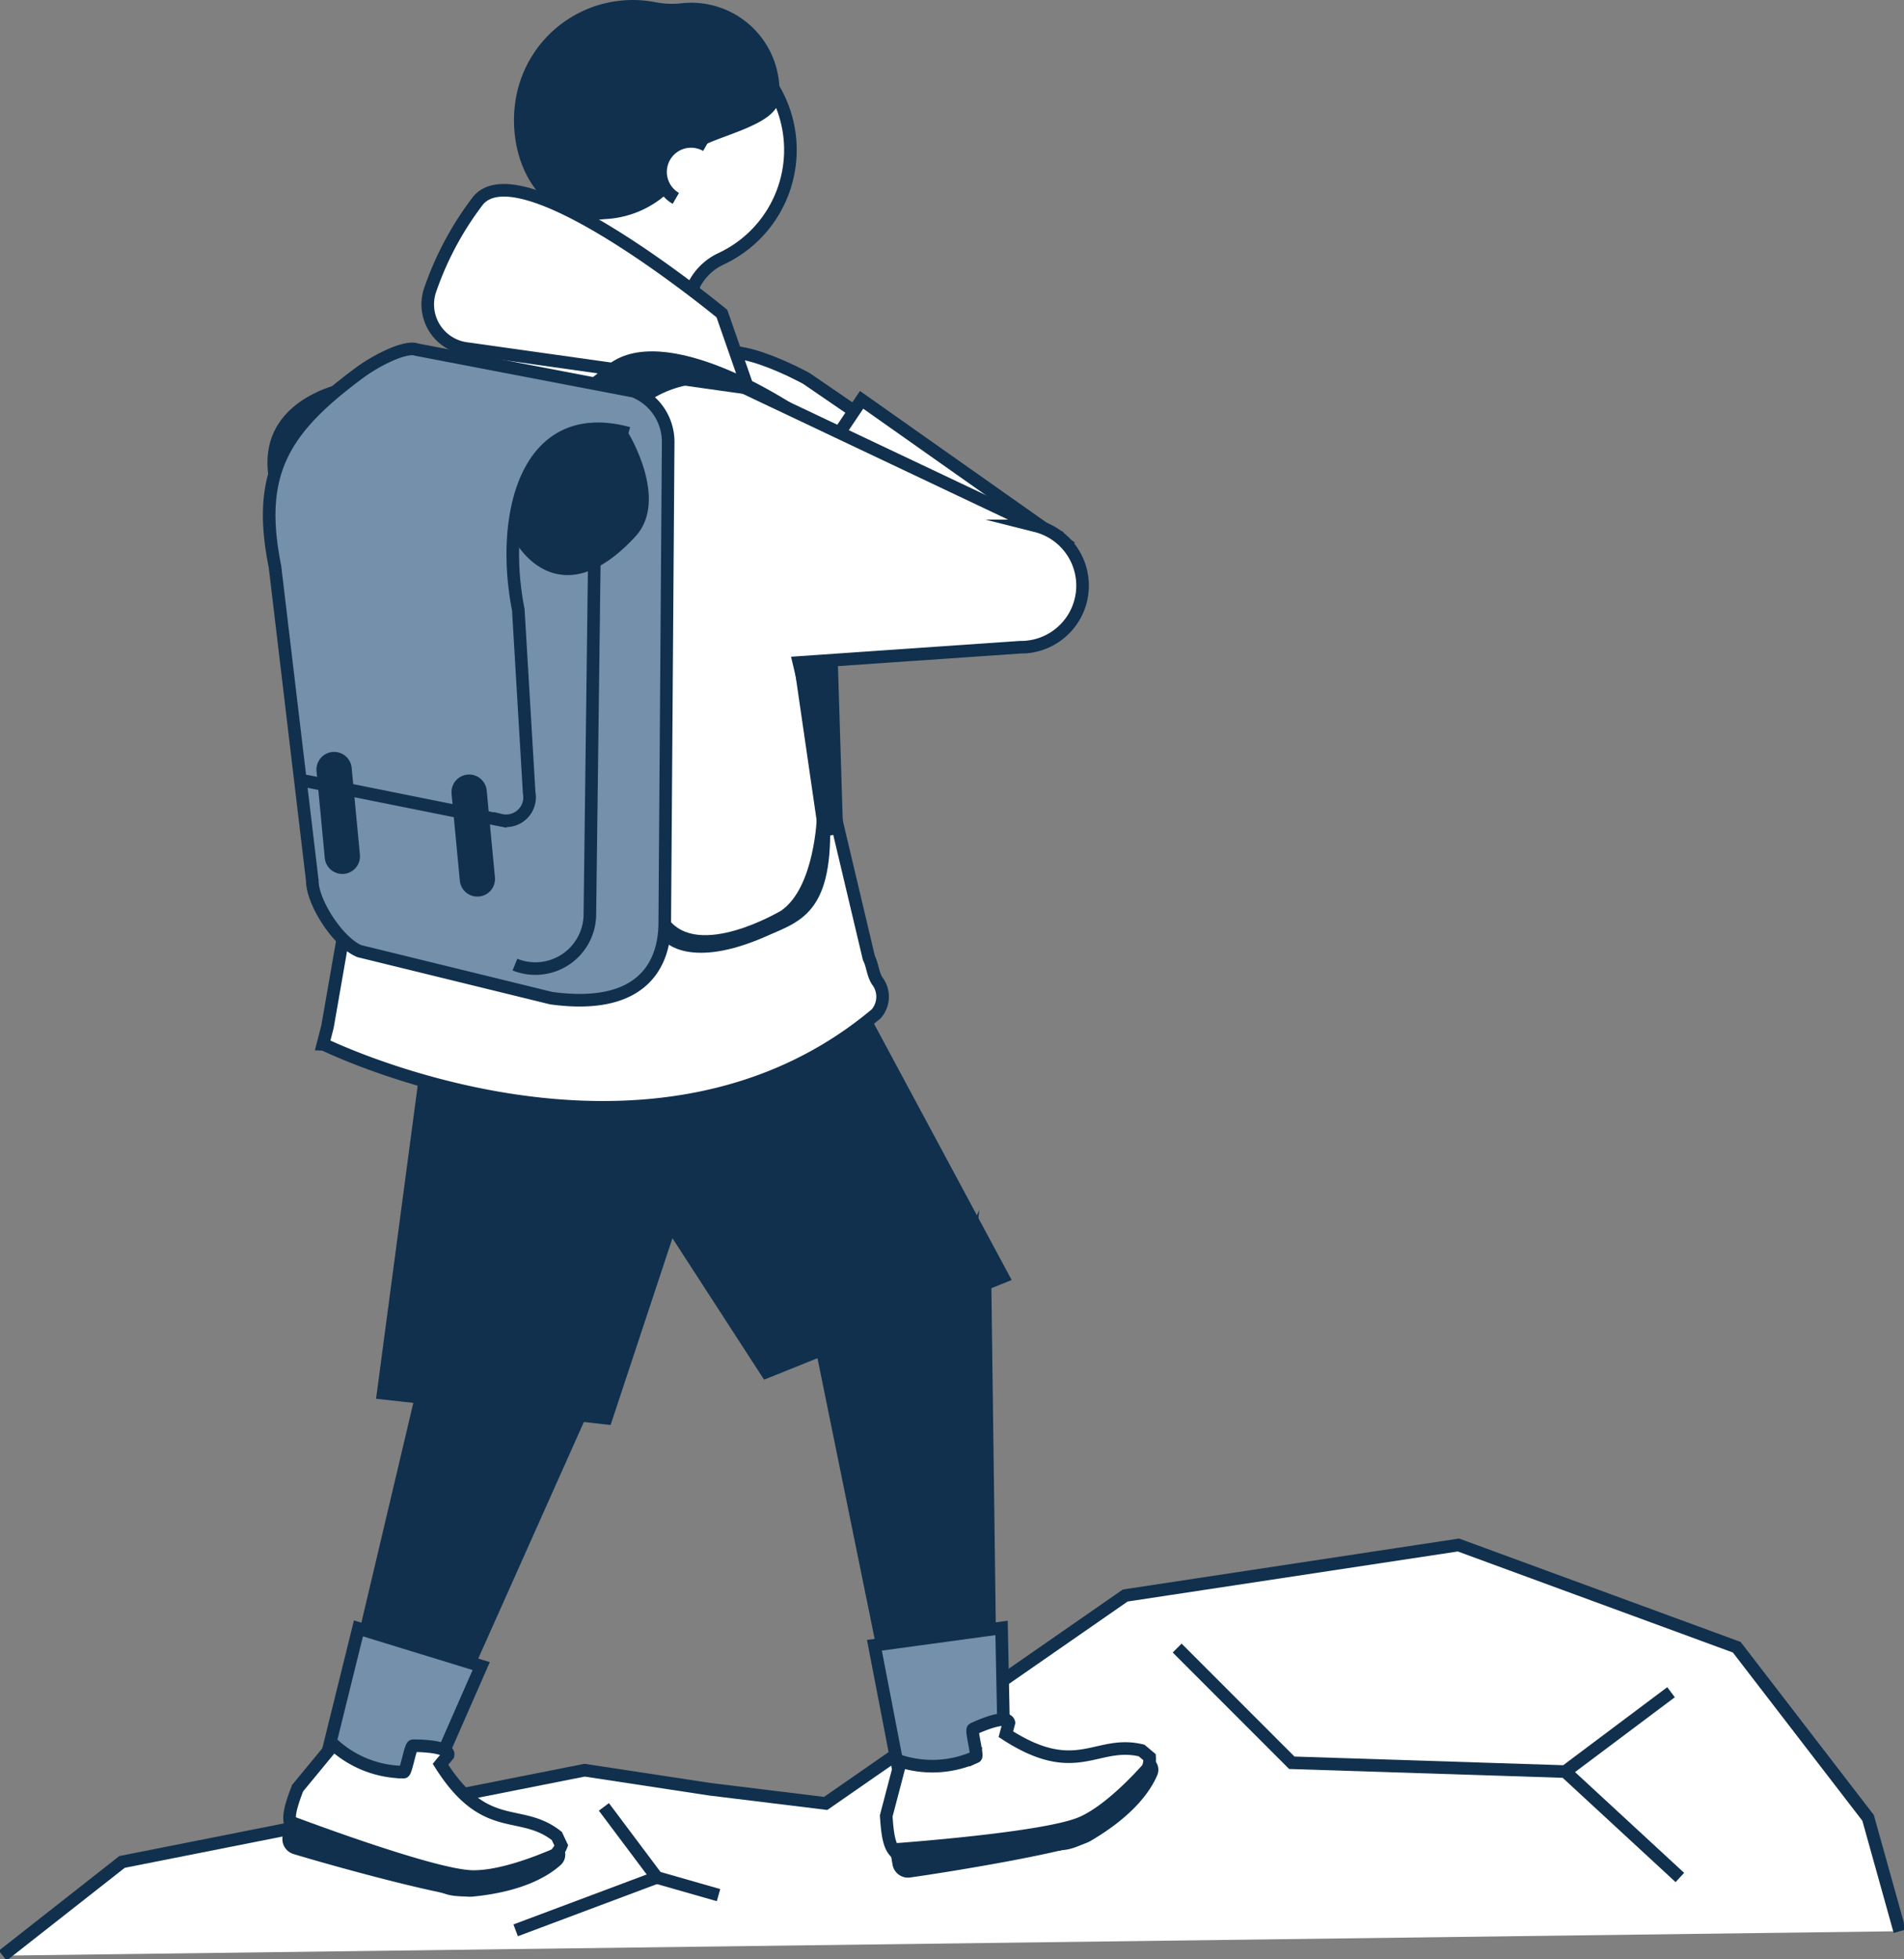 <svg id="グループ_263" data-name="グループ 263" xmlns="http://www.w3.org/2000/svg" xmlns:xlink="http://www.w3.org/1999/xlink" width="151.228" height="155.535" viewBox="0 0 151.228 155.535">
  <rect x="0" y="0" width="151.228" height="155.535" fill="#808080" stroke="none"/>
  <defs>
    <clipPath id="clip-path">
      <rect id="長方形_238" data-name="長方形 238" width="151.228" height="155.535" fill="none"/>
    </clipPath>
  </defs>
  <path id="パス_1670" data-name="パス 1670" d="M89.467,179.11,65.674,195.618l-9.212-1.128-9.937-1.51L9.788,200.26.309,207.7l150.675-1.938-2.513-9-10.433-13.551L115.931,175.1Z" transform="translate(-0.092 -52.444)" fill="#fff"/>
  <g id="グループ_262" data-name="グループ 262">
    <g id="グループ_261" data-name="グループ 261" clip-path="url(#clip-path)">
      <path id="パス_1671" data-name="パス 1671" d="M150.983,205.766l-2.513-9-10.433-13.55L115.932,175.1,89.467,179.11,65.674,195.617l-9.212-1.128-9.937-1.511L9.788,200.26.309,207.7" transform="translate(-0.093 -52.444)" fill="none" stroke="#10304d" stroke-miterlimit="10" stroke-width="1"/>
      <path id="パス_1672" data-name="パス 1672" d="M92.679,45.094,88.163,42s-6.87-3.794-7.586-1.151,4.431,4.969,4.431,4.969l3.445-.51,3.035,1.856Z" transform="translate(-24.113 -11.955)" fill="#fff"/>
      <path id="パス_1673" data-name="パス 1673" d="M92.679,45.094,88.163,42s-6.87-3.794-7.586-1.151,4.431,4.969,4.431,4.969l3.445-.51,3.035,1.856Z" transform="translate(-24.113 -11.955)" fill="none" stroke="#10304d" stroke-miterlimit="10" stroke-width="1"/>
      <path id="パス_1674" data-name="パス 1674" d="M112.342,56.478,96.506,45.315l-2.774,4.134,6.638,10.629Z" transform="translate(-28.073 -13.572)" fill="#fff"/>
      <path id="パス_1675" data-name="パス 1675" d="M112.342,56.478,96.506,45.315l-2.774,4.134,6.638,10.629Z" transform="translate(-28.073 -13.572)" fill="none" stroke="#10304d" stroke-miterlimit="10" stroke-width="1"/>
      <path id="パス_1676" data-name="パス 1676" d="M35.383,186.605l7.492,1.455,14.75-38.493,1.362-1.187Z" transform="translate(-10.597 -44.44)" fill="#fff"/>
      <path id="パス_1677" data-name="パス 1677" d="M35.383,186.605l7.492,1.455,14.75-38.493,1.362-1.187Z" transform="translate(-10.597 -44.44)" fill="none" stroke="#10304d" stroke-miterlimit="10" stroke-width="1"/>
      <path id="パス_1678" data-name="パス 1678" d="M46,182.572l15.231-34.1-14.656-3.726L38.017,180.94Z" transform="translate(-11.386 -43.353)" fill="#10304d"/>
      <path id="パス_1679" data-name="パス 1679" d="M73.3,108.44,61.268,144.764l-18.627-2.086,4.927-37.057Z" transform="translate(-12.771 -31.634)" fill="#10304d"/>
      <path id="パス_1680" data-name="パス 1680" d="M45.071,197.25l-7.97-2.671,2.481-10.029,9.75,2.991Z" transform="translate(-11.112 -55.273)" fill="#7590ab"/>
      <path id="パス_1681" data-name="パス 1681" d="M45.071,197.25l-7.97-2.671,2.481-10.029,9.75,2.991Z" transform="translate(-11.112 -55.273)" fill="none" stroke="#10304d" stroke-miterlimit="10" stroke-width="1"/>
      <path id="パス_1682" data-name="パス 1682" d="M44.821,199.281l.6-.726c.156-.665-2.106-.761-2.791-.743-.2.006-.537,2.094-.733,2.091a8.389,8.389,0,0,1-5.571-2.187l-2.855,3.46c-1,2.624-1.061,3.442,1.563,4.445l3.007,1.086c2.413.871,7.22,2.355,7.22,2.355,2.213.846,8.309-1.12,9.155-3.333l-.354-.754c-2.925-2.309-5.657-.012-9.244-5.693" transform="translate(-9.834 -59.216)" fill="#fff"/>
      <path id="パス_1683" data-name="パス 1683" d="M44.821,199.281l.6-.726c.156-.665-2.106-.761-2.791-.743-.2.006-.537,2.094-.733,2.091a8.389,8.389,0,0,1-5.571-2.187l-2.855,3.46c-1,2.624-1.061,3.442,1.563,4.445l3.007,1.086c2.413.871,7.22,2.355,7.22,2.355,2.213.846,8.309-1.12,9.155-3.333l-.354-.754C51.139,202.665,48.408,204.962,44.821,199.281Z" transform="translate(-9.834 -59.216)" fill="none" stroke="#10304d" stroke-miterlimit="10" stroke-width="1"/>
      <path id="パス_1684" data-name="パス 1684" d="M32.062,207.273l.435-1.634s11.512,4.379,14.645,4.426c2.8.043,7.036-2,7.036-2a1.1,1.1,0,0,1-.056,1.583c-.96.869-3.005,2.13-7.013,2.513-1.692.163-11.188-2.464-14.212-3.385a1.241,1.241,0,0,1-.836-1.509" transform="translate(-9.59 -61.589)" fill="#10304d"/>
      <path id="パス_1685" data-name="パス 1685" d="M102.094,186.308l7.411-1.824-2.77-41.129.738-1.649Z" transform="translate(-30.577 -42.441)" fill="#fff"/>
      <path id="パス_1686" data-name="パス 1686" d="M102.094,186.308l7.411-1.824-2.77-41.129.738-1.649Z" transform="translate(-30.577 -42.441)" fill="none" stroke="#10304d" stroke-miterlimit="10" stroke-width="1"/>
      <path id="パス_1687" data-name="パス 1687" d="M106.494,179.708l-.488-37.341-14.866,2.77,7.426,36.44Z" transform="translate(-27.297 -42.639)" fill="#10304d"/>
      <path id="パス_1688" data-name="パス 1688" d="M84.274,106.442,98.814,133.5l-19.666,7.911L61.64,114.392Z" transform="translate(-18.461 -31.88)" fill="#10304d"/>
      <path id="パス_1689" data-name="パス 1689" d="M109.458,195.1l-8.356.921-1.957-10.145,10.1-1.377Z" transform="translate(-29.694 -55.26)" fill="#7590ab"/>
      <path id="パス_1690" data-name="パス 1690" d="M109.458,195.1l-8.356.921-1.957-10.145,10.1-1.377Z" transform="translate(-29.694 -55.26)" fill="none" stroke="#10304d" stroke-miterlimit="10" stroke-width="1"/>
      <path id="パス_1691" data-name="パス 1691" d="M109.989,196.047l.242-.911c-.138-.67-2.232.193-2.845.5-.183.091.392,2.125.213,2.205a8.391,8.391,0,0,1-5.975.354l-1.139,4.339c.191,2.8.481,3.569,3.284,3.378l3.185-.277c2.556-.221,7.542-.893,7.542-.893,2.364-.161,7.072-4.5,6.91-6.868l-.638-.536c-3.624-.869-5.139,2.363-10.779-1.288" transform="translate(-30.096 -58.369)" fill="#fff"/>
      <path id="パス_1692" data-name="パス 1692" d="M109.989,196.047l.242-.911c-.138-.67-2.232.193-2.845.5-.183.091.392,2.125.213,2.205a8.391,8.391,0,0,1-5.975.354l-1.139,4.339c.191,2.8.481,3.569,3.284,3.378l3.185-.277c2.556-.221,7.542-.893,7.542-.893,2.364-.161,7.072-4.5,6.91-6.868l-.638-.536C117.144,196.466,115.629,199.7,109.989,196.047Z" transform="translate(-30.096 -58.369)" fill="none" stroke="#10304d" stroke-miterlimit="10" stroke-width="1"/>
      <path id="パス_1693" data-name="パス 1693" d="M101.08,207.663,100.789,206s12.287-.858,15.15-2.13c2.561-1.137,5.549-4.763,5.549-4.763a1.1,1.1,0,0,1,.614,1.46c-.506,1.192-1.833,3.194-5.31,5.224-1.468.858-11.189,2.46-14.32,2.893a1.241,1.241,0,0,1-1.392-1.019" transform="translate(-30.187 -59.632)" fill="#10304d"/>
      <path id="パス_1694" data-name="パス 1694" d="M61.853,11.309A9.535,9.535,0,1,1,75.24,21.576a4.589,4.589,0,0,0-2.555,3.414l4.557,13.7L60.123,29.048l4.236-7.469a2.024,2.024,0,0,0-.244-2.34,9.509,9.509,0,0,1-2.262-7.93" transform="translate(-18.007 -1.013)" fill="#fff"/>
      <path id="パス_1695" data-name="パス 1695" d="M61.853,11.309A9.535,9.535,0,1,1,75.24,21.576a4.589,4.589,0,0,0-2.555,3.414l4.557,13.7L60.123,29.048l4.236-7.469a2.024,2.024,0,0,0-.244-2.34A9.509,9.509,0,0,1,61.853,11.309Z" transform="translate(-18.007 -1.013)" fill="none" stroke="#10304d" stroke-miterlimit="10" stroke-width="1"/>
      <path id="パス_1696" data-name="パス 1696" d="M69.3.137c.089.015.178.032.265.05a6.892,6.892,0,0,0,2.078.068,7,7,0,0,1,7.684,7.671c-.216,2.083-5.1,2.861-6.648,3.982a7.93,7.93,0,0,1-7.205,5.488c-4.883.534-7.745-4.316-7.107-9.187A9.42,9.42,0,0,1,69.3.137" transform="translate(-17.454 0)" fill="#10304d"/>
      <path id="パス_1697" data-name="パス 1697" d="M78.526,16.351a2.422,2.422,0,1,0-2.415,4.2" transform="translate(-22.431 -4.801)" fill="#fff"/>
      <path id="パス_1698" data-name="パス 1698" d="M78.526,16.351a2.422,2.422,0,1,0-2.415,4.2" transform="translate(-22.431 -4.801)" fill="none" stroke="#10304d" stroke-miterlimit="10" stroke-width="1"/>
      <path id="パス_1699" data-name="パス 1699" d="M61.935,30.994l2.041-3.141,9.684,3.488.723,5.046Z" transform="translate(-18.55 -8.342)" fill="#fff"/>
      <path id="パス_1700" data-name="パス 1700" d="M61.935,30.994l2.041-3.141,9.684,3.488.723,5.046Z" transform="translate(-18.55 -8.342)" fill="none" stroke="#10304d" stroke-miterlimit="10" stroke-width="1"/>
      <path id="パス_1701" data-name="パス 1701" d="M93.26,51.049,67.882,39.027l-.078.439a28.672,28.672,0,0,0-9.455-7.143c-1.773-.738-3.258-1.434-3.567-1.244-6.277,3.858-7.626,7.144-10.38,17.183L36.981,90.805l-.356,1.376S62.49,104.95,80.56,89.787a2.064,2.064,0,0,0,.075-2.626c-.36-.59-.349-1.2-.655-1.814L74.421,61.894,92,60.682a4.891,4.891,0,0,0,1.259-9.633" transform="translate(-10.969 -9.299)" fill="#fff"/>
      <path id="パス_1702" data-name="パス 1702" d="M93.26,51.049,67.882,39.027l-.078.439a28.672,28.672,0,0,0-9.455-7.143c-1.773-.738-3.258-1.434-3.567-1.244-6.277,3.858-7.626,7.144-10.38,17.183L36.981,90.805l-.356,1.376S62.49,104.95,80.56,89.787a2.064,2.064,0,0,0,.075-2.626c-.36-.59-.349-1.2-.655-1.814L74.421,61.894,92,60.682a4.891,4.891,0,0,0,1.259-9.633Z" transform="translate(-10.969 -9.299)" fill="none" stroke="#10304d" stroke-miterlimit="10" stroke-width="1"/>
      <path id="パス_1703" data-name="パス 1703" d="M71.866,31.358S55.954,18.2,52.493,22.391a25.109,25.109,0,0,0-3.766,6.988,3.536,3.536,0,0,0,2.932,4.761l22.27,3.138Z" transform="translate(-14.526 -6.46)" fill="#fff"/>
      <path id="パス_1704" data-name="パス 1704" d="M71.866,31.358S55.954,18.2,52.493,22.391a25.109,25.109,0,0,0-3.766,6.988,3.536,3.536,0,0,0,2.932,4.761l22.27,3.138Z" transform="translate(-14.526 -6.46)" fill="none" stroke="#10304d" stroke-miterlimit="10" stroke-width="1"/>
      <path id="パス_1705" data-name="パス 1705" d="M66.044,48.982s3.2-10.8,15.456-4.865c0,0-10.437-7.044-14.988-3.094s-5.131,1.542-5.131,1.542Z" transform="translate(-18.384 -11.926)" fill="#10304d"/>
      <path id="パス_1706" data-name="パス 1706" d="M52.923,91.086,37.685,87.354c-1.634-.661-3.735-3.828-3.738-5.589L30.98,56.82c-1.487-7.383.623-10.865,6.672-15.35,1.531-1.136,3.787-2.191,4.588-1.867L59.505,42.91a4.33,4.33,0,0,1,2.707,4.007l-.272,38.167c0,3.072-1.541,7.025-9.016,6" transform="translate(-9.141 -11.844)" fill="#7590ab"/>
      <path id="パス_1707" data-name="パス 1707" d="M52.923,91.086,37.685,87.354c-1.634-.661-3.735-3.828-3.738-5.589L30.98,56.82c-1.487-7.383.623-10.865,6.672-15.35,1.531-1.136,3.787-2.191,4.588-1.867L59.505,42.91a4.33,4.33,0,0,1,2.707,4.007l-.272,38.167C61.944,88.156,60.4,92.109,52.923,91.086Z" transform="translate(-9.141 -11.844)" fill="none" stroke="#10304d" stroke-miterlimit="10" stroke-width="1"/>
      <path id="パス_1708" data-name="パス 1708" d="M64.765,55.213l-.426,33.882a4.329,4.329,0,0,1-5.952,4.02" transform="translate(-17.487 -16.536)" fill="none" stroke="#10304d" stroke-miterlimit="10" stroke-width="1"/>
      <path id="パス_1709" data-name="パス 1709" d="M34.488,76.535l15.583,3.127a1.87,1.87,0,0,0,2.287-2.175l-.863-14.528c-1.465-7.429.57-16.238,8.751-14.011" transform="translate(-10.329 -14.555)" fill="#7590ab"/>
      <path id="パス_1710" data-name="パス 1710" d="M34.488,76.535l15.583,3.127a1.87,1.87,0,0,0,2.287-2.175l-.863-14.528c-1.465-7.429.57-16.238,8.751-14.011" transform="translate(-10.329 -14.555)" fill="none" stroke="#10304d" stroke-miterlimit="10" stroke-width="1"/>
      <path id="パス_1711" data-name="パス 1711" d="M75.392,101.957s1.975,2.275,8.053-.413c2.827-1.25,5.661-1.882,4.968-10.674l-.947,1.145s-.167,5.645-2.838,7.494c0,0-6.63,3.959-9.014.595Z" transform="translate(-22.58 -27.216)" fill="#10304d"/>
      <path id="パス_1712" data-name="パス 1712" d="M58.549,57.682s3.385,6.012,9.448-.545c2.69-2.909-.549-8.2-.549-8.2s-9.326-3.173-8.9,8.748" transform="translate(-17.531 -14.541)" fill="#10304d"/>
      <path id="パス_1713" data-name="パス 1713" d="M36.438,43.395s-8.3,1.461-5.557,9.291c0,0-2-2.207,5.557-9.291" transform="translate(-9.082 -12.997)" fill="#10304d"/>
      <path id="パス_1714" data-name="パス 1714" d="M53.039,97.454h0A1.4,1.4,0,0,1,51.855,96.2L51.2,89.313a1.4,1.4,0,1,1,2.79-.265l.654,6.888a1.4,1.4,0,0,1-1.6,1.517" transform="translate(-15.333 -26.29)" fill="#10304d"/>
      <path id="パス_1715" data-name="パス 1715" d="M37.728,94.889h0a1.4,1.4,0,0,1-1.185-1.252l-.654-6.888a1.4,1.4,0,1,1,2.79-.265l.654,6.888a1.4,1.4,0,0,1-1.6,1.517" transform="translate(-10.747 -25.522)" fill="#10304d"/>
      <path id="パス_1716" data-name="パス 1716" d="M92.461,88.679l-.508-.118L89.932,74.68l3.553.366.382,12.338a1.157,1.157,0,0,1-1.406,1.295" transform="translate(-26.935 -22.367)" fill="#10304d"/>
      <line id="線_207" data-name="線 207" x1="9.106" y1="8.406" transform="translate(124.319 140.645)" fill="#fff"/>
      <line id="線_208" data-name="線 208" x1="9.106" y1="8.406" transform="translate(124.319 140.645)" fill="none" stroke="#10304d" stroke-miterlimit="10" stroke-width="1"/>
      <path id="パス_1717" data-name="パス 1717" d="M133.472,186.779l9.106,9.106,21.715.7,8.406-6.3" transform="translate(-39.975 -55.941)" fill="#fff"/>
      <path id="パス_1718" data-name="パス 1718" d="M133.472,186.779l9.106,9.106,21.715.7,8.406-6.3" transform="translate(-39.975 -55.941)" fill="none" stroke="#10304d" stroke-miterlimit="10" stroke-width="1"/>
      <path id="パス_1719" data-name="パス 1719" d="M65.477,204.779l4.2,5.6-11.208,4.2" transform="translate(-17.512 -61.332)" fill="#fff"/>
      <path id="パス_1720" data-name="パス 1720" d="M65.477,204.779l4.2,5.6-11.208,4.2" transform="translate(-17.512 -61.332)" fill="none" stroke="#10304d" stroke-miterlimit="10" stroke-width="1"/>
      <line id="線_209" data-name="線 209" x1="4.903" y1="1.401" transform="translate(52.167 149.051)" fill="#fff"/>
      <line id="線_210" data-name="線 210" x1="4.903" y1="1.401" transform="translate(52.167 149.051)" fill="none" stroke="#10304d" stroke-miterlimit="10" stroke-width="1"/>
    </g>
  </g>
</svg>
